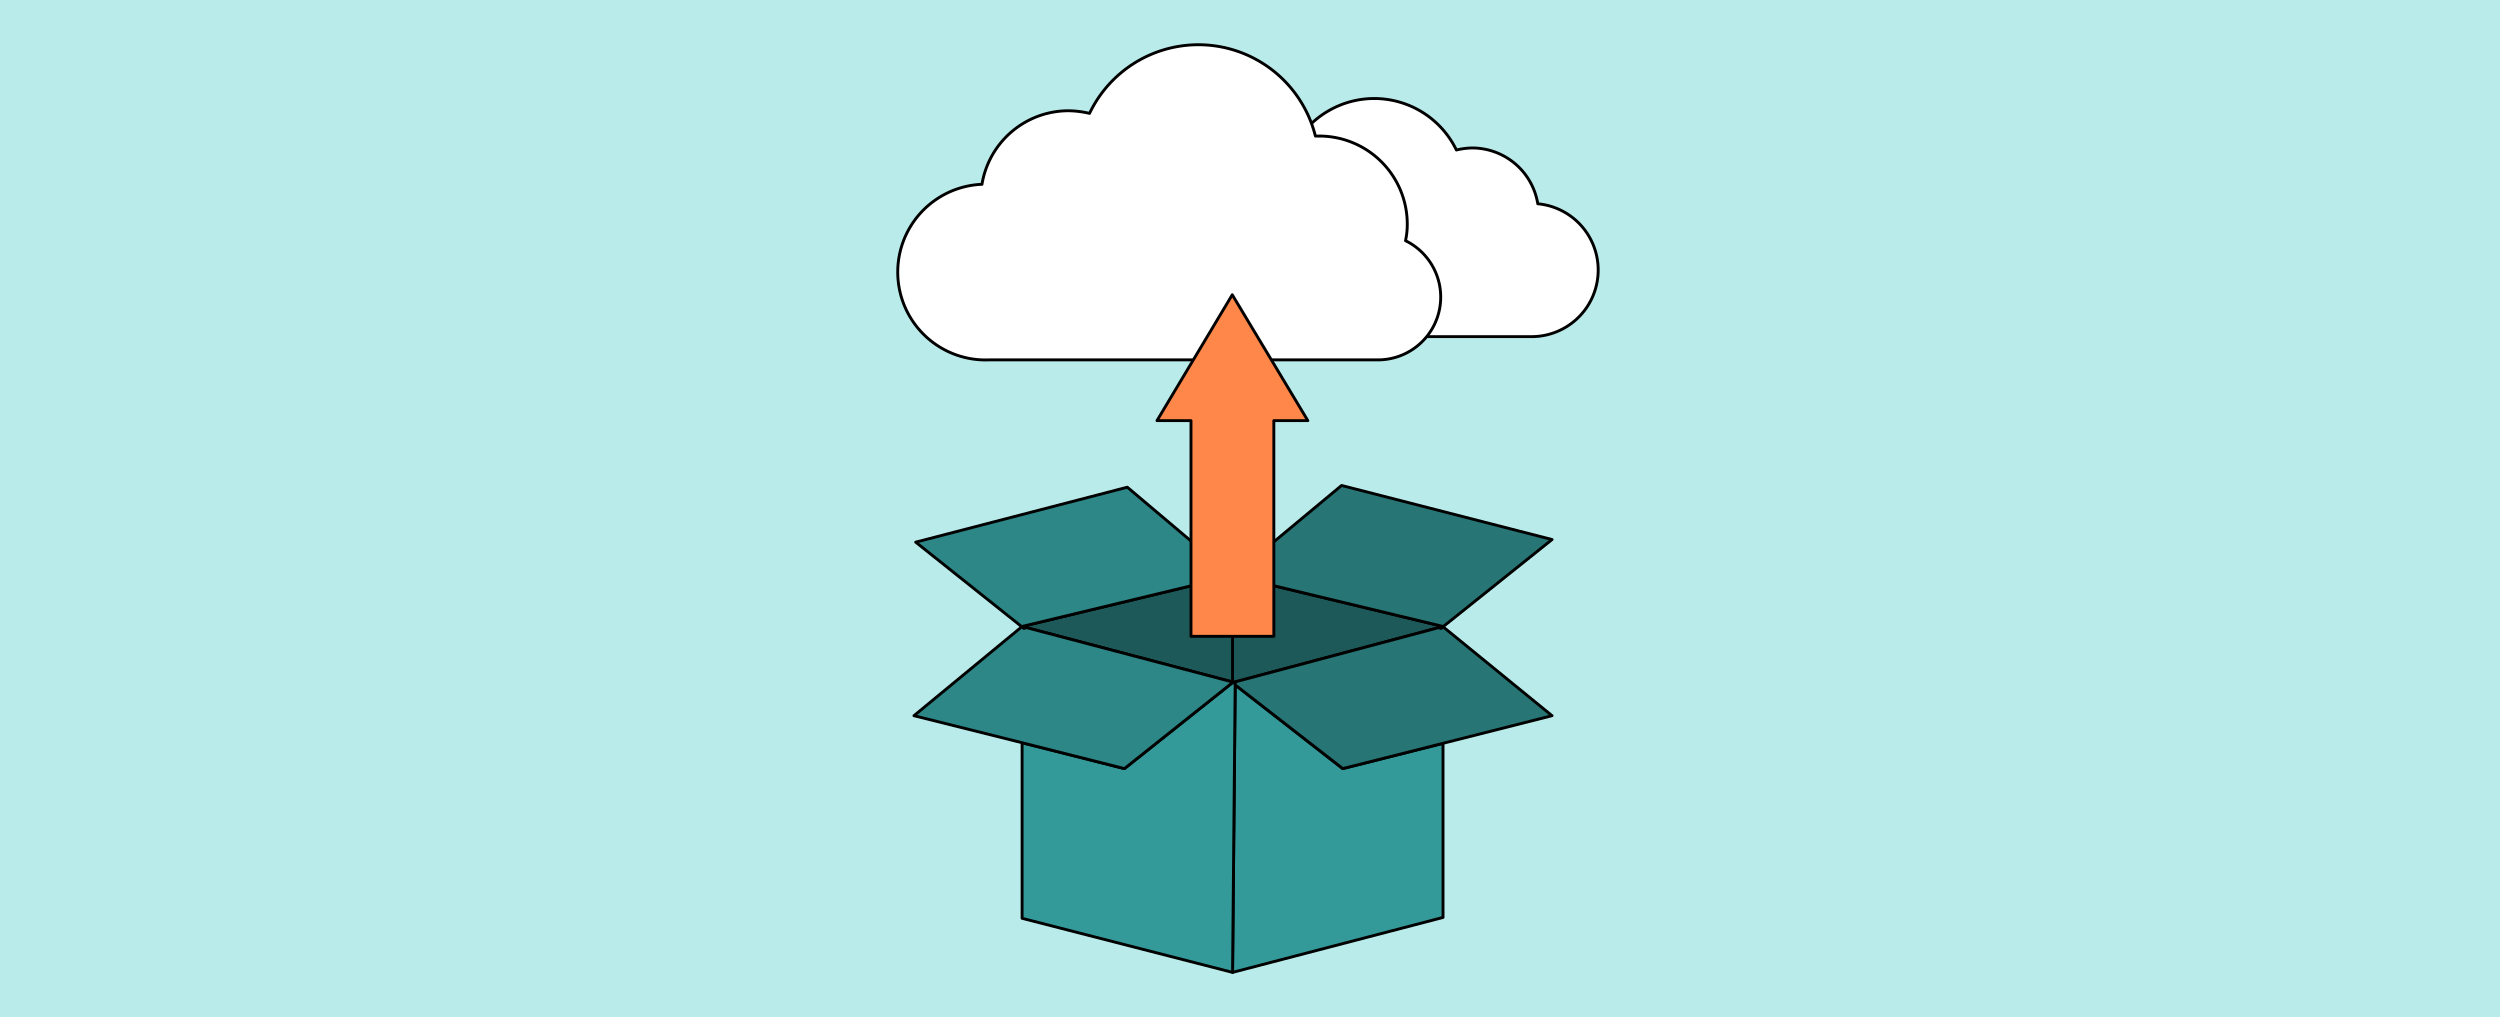 <svg xmlns="http://www.w3.org/2000/svg" viewBox="0 0 860 350"><rect width="860" height="350" fill="#baebeb" style="isolation:isolate"/><polygon points="424.1 198.1 424 198.2 424 198.2 424 198.1 424.1 198.1" fill="#535461" stroke="#000" stroke-linejoin="round"/><polygon points="496.4 215.5 496.4 215.6 495.8 216.1 494.9 215.9 494.9 215.9 424.4 234.7 424 234.6 424 198.2 424 198.2 424.1 198.1 424.1 198.1 496.4 215.5" fill="#1e5959" stroke="#000" stroke-linejoin="round"/><polygon points="424.1 198.1 424 198.2 424 198.2 424 198.1 424.1 198.1" stroke="#000" stroke-linejoin="round" opacity="0.1" style="isolation:isolate"/><polygon points="353 215.9 352.2 216.1 351.6 215.6 351.6 215.5 353 215.9" fill="#535461" stroke="#000" stroke-linejoin="round"/><polygon points="424 198.1 424 198.2 423.9 198.1 424 198.1" fill="#535461" stroke="#000" stroke-linejoin="round"/><polygon points="424 198.2 424 234.6 353.1 215.9 353 215.9 351.6 215.5 423.9 198.1 424 198.2" fill="#1e5959" stroke="#000" stroke-linejoin="round"/><polygon points="353 215.9 352.2 216.1 351.6 215.6 351.6 215.5 353 215.9" stroke="#000" stroke-linejoin="round" opacity="0.17" style="isolation:isolate"/><polygon points="424 198.1 424 198.2 423.9 198.1 424 198.1" stroke="#000" stroke-linejoin="round" opacity="0.17" style="isolation:isolate"/><polygon points="533.9 185.6 496.4 215.6 496.4 215.5 424.1 198.1 461.5 167 533.9 185.6" fill="#277575" stroke="#000" stroke-linejoin="round"/><polygon points="496.4 215.6 496.4 215.6 496.4 215.5 496.4 215.6" fill="#535461" stroke="#000" stroke-linejoin="round"/><polygon points="423.9 198.1 351.6 215.5 351.5 215.6 315 186.5 387.8 167.6 423.3 197.6 423.9 198.1" fill="#2d8787" stroke="#000" stroke-linejoin="round"/><polygon points="353 215.9 352.2 216.1 351.6 215.6 351.5 215.6 351.6 215.5 353 215.9" fill="#535461" stroke="#000" stroke-linejoin="round"/><polygon points="424 198.2 424 198.2 424 198.2 424 198.2" fill="#535461" stroke="#000" stroke-linejoin="round"/><polygon points="353 215.9 352.2 216.1 351.6 215.6 351.6 215.5 353 215.9" fill="#535461" stroke="#000" stroke-linejoin="round"/><polygon points="496.4 215.5 496.4 215.6 495.8 216.1 494.9 215.9 496.4 215.5" fill="#535461" stroke="#000" stroke-linejoin="round"/><polygon points="496.4 255.7 496.4 315.6 424 334.5 424.9 235.6 461.9 264.4 496.4 255.7" fill="#399" stroke="#000" stroke-linejoin="round"/><polygon points="424.9 234.8 424.9 235.6 424 334.5 351.6 315.9 351.6 255.5 386.8 264.4 424 234.8 424 234.6 424.4 234.7 424.9 234.8" fill="#399" stroke="#000" stroke-linejoin="round"/><polygon points="496.4 215.5 496.4 215.6 495.8 216.1 494.9 215.9 496.4 215.5" stroke="#000" stroke-linejoin="round" opacity="0.07" style="isolation:isolate"/><polygon points="424 234.6 424 234.8 386.8 264.4 351.6 255.5 314.4 246.2 351.5 215.6 351.6 215.6 352.2 216.1 353 215.9 353.1 215.9 424 234.6" fill="#2d8787" stroke="#000" stroke-linejoin="round"/><polygon points="353 215.9 352.2 216.1 351.6 215.6 351.5 215.6 351.6 215.5 353 215.9" fill="#535461" stroke="#000" stroke-linejoin="round"/><polygon points="533.9 246.2 496.4 255.7 461.9 264.4 424.9 235.6 424.9 234.8 424.4 234.7 494.9 215.9 494.9 215.9 495.8 216.1 496.4 215.6 496.4 215.6 533.9 246.2" fill="#277575" stroke="#000" stroke-linejoin="round"/><polygon points="496.4 215.6 496.4 215.6 495.8 216.1 494.9 215.9 496.4 215.5 496.4 215.6" fill="#535461" stroke="#000" stroke-linejoin="round"/><path d="M425.9,115.8a16.3,16.3,0,0,1-7-31,20.2,20.2,0,0,1-.5-4.3,23,23,0,0,1,22.9-22.9h1a31.4,31.4,0,0,1,58.7-6,25.1,25.1,0,0,1,5.5-.7A22.9,22.9,0,0,1,529,70.1a22.9,22.9,0,0,1-1.9,45.7Z" fill="#fff" stroke="#000" stroke-linejoin="round"/><path d="M474.1,123.8a21.6,21.6,0,0,0,9.4-41,26.2,26.2,0,0,0,.6-5.7,30.3,30.3,0,0,0-30.3-30.3h-1.3A41.5,41.5,0,0,0,374.8,39a33.8,33.8,0,0,0-7.2-.9,30.2,30.2,0,0,0-29.8,25.3,30.2,30.2,0,0,0,2.5,60.4Z" fill="#fff" stroke="#000" stroke-linejoin="round"/><polygon points="449.9 144.7 423.9 101.4 398 144.7 409.7 144.7 409.7 218.9 438.2 218.9 438.2 144.7 449.9 144.7" fill="#ff8749" stroke="#000" stroke-linejoin="round"/></svg>
